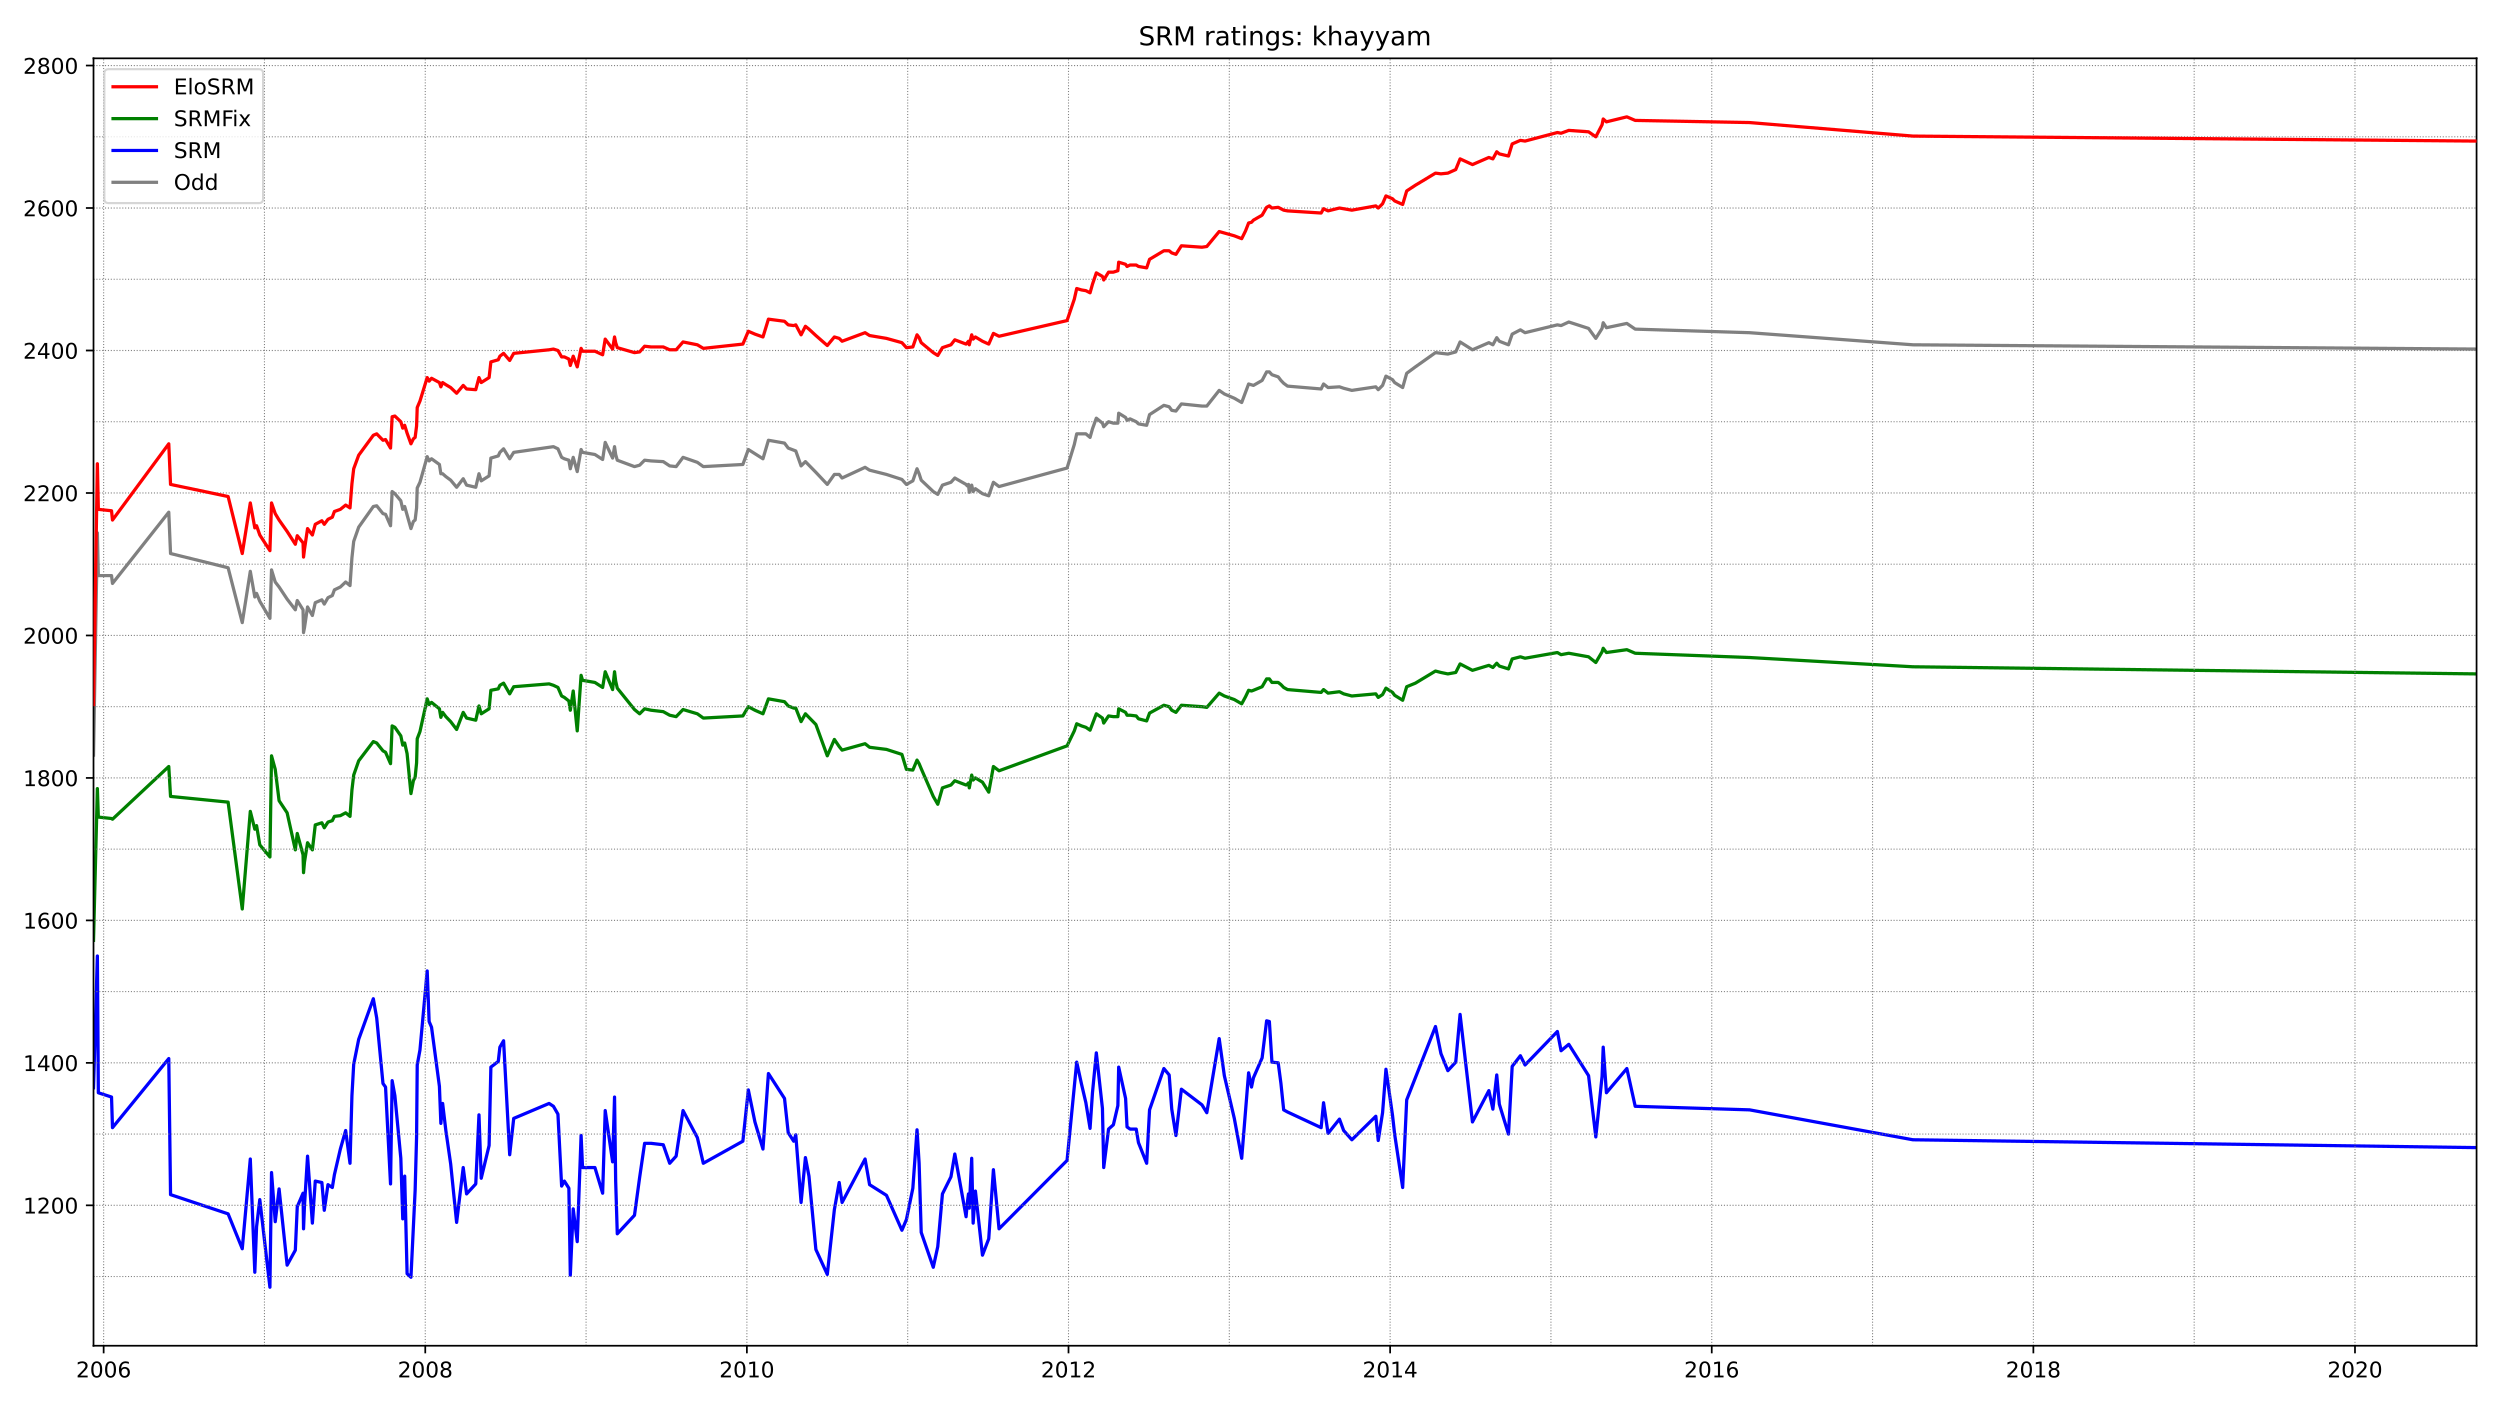 <?xml version="1.0" encoding="utf-8" standalone="no"?>
<!DOCTYPE svg PUBLIC "-//W3C//DTD SVG 1.1//EN"
  "http://www.w3.org/Graphics/SVG/1.1/DTD/svg11.dtd">
<!-- Created with matplotlib (https://matplotlib.org/) -->
<svg height="648pt" version="1.1" viewBox="0 0 1152 648" width="1152pt" xmlns="http://www.w3.org/2000/svg" xmlns:xlink="http://www.w3.org/1999/xlink">
 <defs>
  <style type="text/css">*{stroke-linecap:butt;stroke-linejoin:round;}</style>
 </defs>
 <g id="figure_1">
  <g id="patch_1">
   <path d="M 0 648 
L 1152 648 
L 1152 0 
L 0 0 
z
" style="fill:#ffffff;"/>
  </g>
  <g id="axes_1">
   <g id="patch_2">
    <path d="M 43.09 620.12 
L 1141.2 620.12 
L 1141.2 26.88 
L 43.09 26.88 
z
" style="fill:#ffffff;"/>
   </g>
   <g id="line2d_1">
    <path clip-path="url(#p5d65522164)" d="M 43.09 347.954 
L 44.868 245.541 
L 45.313 265.236 
L 51.389 265.236 
L 51.834 268.847 
L 77.769 236.022 
L 78.585 255.061 
L 105.113 261.626 
L 111.634 286.901 
L 115.339 263.267 
L 117.414 275.084 
L 118.229 273.442 
L 119.711 277.053 
L 124.379 284.931 
L 125.12 262.61 
L 126.825 268.19 
L 128.603 270.488 
L 132.308 276.068 
L 136.087 280.992 
L 136.977 276.725 
L 139.644 280.992 
L 139.867 291.496 
L 140.311 289.198 
L 141.719 279.679 
L 143.942 283.618 
L 145.276 277.71 
L 148.314 276.397 
L 149.426 278.366 
L 151.13 275.412 
L 153.131 274.427 
L 154.094 271.801 
L 156.836 270.488 
L 159.281 268.19 
L 161.282 269.832 
L 162.171 257.03 
L 162.986 249.48 
L 165.283 242.915 
L 172.027 233.396 
L 173.583 233.068 
L 176.473 236.679 
L 177.658 237.007 
L 179.955 242.259 
L 180.696 226.503 
L 181.956 227.488 
L 184.698 230.77 
L 185.587 234.709 
L 186.476 233.396 
L 189.366 243.572 
L 190.478 240.289 
L 191.293 239.633 
L 191.96 234.053 
L 192.256 224.862 
L 193.516 222.236 
L 196.851 210.419 
L 197.74 212.389 
L 198.851 211.404 
L 202.482 214.03 
L 203.149 218.297 
L 203.964 218.297 
L 205.446 219.61 
L 207.669 221.251 
L 210.411 224.534 
L 213.449 220.595 
L 215.005 223.549 
L 219.229 224.534 
L 220.711 218.297 
L 221.749 221.579 
L 225.38 219.282 
L 226.195 211.076 
L 229.603 210.091 
L 230.344 208.45 
L 232.049 206.808 
L 234.865 211.404 
L 236.717 208.45 
L 255.02 205.824 
L 257.095 206.808 
L 258.799 210.747 
L 260.059 211.404 
L 262.134 212.06 
L 262.801 215.999 
L 264.135 210.747 
L 265.987 217.312 
L 267.766 207.137 
L 268.433 208.45 
L 274.138 209.434 
L 277.695 211.732 
L 278.881 203.854 
L 282.29 211.076 
L 283.179 205.824 
L 283.698 209.434 
L 284.439 212.06 
L 292.367 215.015 
L 294.739 214.358 
L 297.036 212.06 
L 300 212.389 
L 305.632 212.717 
L 308.596 214.686 
L 311.56 215.015 
L 314.746 210.747 
L 321.341 213.045 
L 324.083 215.015 
L 342.312 214.03 
L 344.831 207.137 
L 351.575 211.404 
L 354.094 202.869 
L 361.504 204.182 
L 363.208 206.48 
L 366.691 207.793 
L 369.137 214.686 
L 371.137 212.717 
L 375.954 217.64 
L 381.215 223.221 
L 384.476 218.625 
L 386.699 218.625 
L 388.032 220.266 
L 398.629 215.343 
L 400.704 216.656 
L 408.484 218.625 
L 415.598 220.923 
L 417.673 223.221 
L 420.637 221.579 
L 422.564 215.999 
L 423.527 218.297 
L 424.49 221.251 
L 430.048 226.503 
L 432.123 227.816 
L 434.272 223.549 
L 438.199 222.236 
L 439.978 220.266 
L 445.165 223.221 
L 445.683 223.877 
L 446.276 223.221 
L 446.647 226.831 
L 447.758 223.549 
L 448.425 226.503 
L 449.463 225.19 
L 452.723 227.488 
L 455.613 228.473 
L 457.762 222.236 
L 460.355 224.205 
L 491.7 215.671 
L 495.035 204.839 
L 496.147 199.915 
L 500.37 199.915 
L 502.297 201.556 
L 503.408 197.617 
L 505.187 192.694 
L 508.003 194.991 
L 508.596 196.633 
L 510.819 194.335 
L 513.042 194.991 
L 515.116 194.991 
L 515.487 190.396 
L 518.673 192.366 
L 519.34 193.678 
L 520.748 193.022 
L 523.564 194.335 
L 524.601 195.32 
L 528.381 195.976 
L 529.714 191.053 
L 536.31 186.785 
L 538.755 187.442 
L 539.94 189.083 
L 541.867 189.411 
L 544.387 186.129 
L 553.872 187.114 
L 556.095 187.114 
L 561.8 179.892 
L 564.172 181.533 
L 568.766 183.503 
L 572.175 185.472 
L 575.361 176.938 
L 577.584 177.594 
L 581.586 175.297 
L 583.66 171.358 
L 584.92 171.358 
L 586.106 172.671 
L 588.996 173.655 
L 590.255 175.297 
L 591.515 176.61 
L 593.294 177.923 
L 608.781 179.236 
L 609.892 176.938 
L 611.967 178.579 
L 617.228 178.251 
L 619.155 178.907 
L 622.934 179.892 
L 633.975 178.251 
L 635.087 179.564 
L 637.088 177.594 
L 638.644 173.327 
L 641.682 174.968 
L 642.645 176.281 
L 646.35 178.579 
L 648.203 172.014 
L 652.204 169.06 
L 661.467 162.495 
L 667.173 163.152 
L 670.804 162.167 
L 672.804 157.571 
L 678.51 161.182 
L 686.069 157.9 
L 687.921 158.884 
L 689.7 155.602 
L 690.885 157.243 
L 695.109 158.884 
L 696.813 153.961 
L 700.593 151.991 
L 702.741 153.304 
L 717.636 149.693 
L 719.34 150.022 
L 722.897 148.38 
L 732.012 151.335 
L 735.346 155.93 
L 738.236 151.335 
L 738.755 148.709 
L 740.237 151.006 
L 749.648 149.037 
L 753.501 151.663 
L 806.187 153.304 
L 881.474 158.884 
L 1141.2 160.854 
L 1141.2 160.854 
" style="fill:none;stroke:#808080;stroke-linecap:square;stroke-width:1.5;"/>
   </g>
   <g id="line2d_2">
    <path clip-path="url(#p5d65522164)" d="M 43.09 501.246 
L 44.868 440.52 
L 45.313 503.543 
L 51.389 505.513 
L 51.834 519.627 
L 77.769 487.787 
L 78.585 550.482 
L 105.113 559.345 
L 111.634 575.429 
L 115.339 534.07 
L 117.414 586.261 
L 118.229 565.254 
L 119.711 552.78 
L 124.379 593.155 
L 125.12 540.307 
L 126.825 562.956 
L 128.603 547.857 
L 132.308 582.979 
L 136.087 576.086 
L 136.977 556.063 
L 139.644 549.826 
L 139.867 566.238 
L 140.311 555.406 
L 141.719 532.757 
L 143.942 563.612 
L 145.276 544.246 
L 148.314 544.902 
L 149.426 557.704 
L 151.13 545.887 
L 153.131 547.2 
L 154.094 541.292 
L 156.836 529.475 
L 159.281 520.94 
L 161.282 536.04 
L 162.171 504.856 
L 162.986 490.413 
L 165.283 478.925 
L 172.027 460.215 
L 173.583 469.077 
L 176.473 499.276 
L 177.658 500.917 
L 179.955 545.559 
L 180.696 497.963 
L 181.956 504.856 
L 184.698 533.742 
L 185.587 561.643 
L 186.476 541.948 
L 187.588 586.918 
L 189.366 588.559 
L 191.293 548.513 
L 191.96 523.895 
L 192.256 490.742 
L 193.516 483.848 
L 196.851 447.413 
L 197.74 470.719 
L 198.851 473.345 
L 202.482 500.589 
L 203.149 517.658 
L 203.964 508.467 
L 205.446 520.94 
L 207.669 536.368 
L 210.411 563.284 
L 213.449 538.009 
L 215.005 550.154 
L 219.229 545.559 
L 220.711 513.719 
L 221.749 542.933 
L 225.38 527.833 
L 226.195 491.726 
L 229.603 489.1 
L 230.344 482.535 
L 232.049 479.581 
L 234.865 532.101 
L 236.717 515.36 
L 253.02 508.467 
L 255.02 509.78 
L 257.095 513.391 
L 258.799 546.544 
L 260.059 544.246 
L 262.134 547.528 
L 262.801 587.574 
L 264.135 557.047 
L 265.987 572.147 
L 267.766 523.238 
L 268.433 538.009 
L 274.138 538.009 
L 277.695 549.826 
L 278.881 511.749 
L 282.29 535.383 
L 283.179 505.513 
L 283.698 544.246 
L 284.439 568.536 
L 292.367 560.002 
L 294.739 542.605 
L 297.036 526.849 
L 300 526.849 
L 305.632 527.505 
L 308.596 536.04 
L 311.56 532.757 
L 314.746 511.749 
L 321.341 524.223 
L 324.083 536.04 
L 342.312 525.864 
L 344.831 502.23 
L 347.869 517.001 
L 351.575 529.475 
L 354.094 494.681 
L 361.504 506.169 
L 363.208 521.925 
L 365.728 525.864 
L 366.691 522.91 
L 369.137 554.093 
L 371.137 533.414 
L 372.768 541.948 
L 375.954 575.757 
L 381.215 587.246 
L 384.476 557.376 
L 386.699 544.902 
L 388.032 554.093 
L 398.629 534.07 
L 400.704 545.887 
L 408.484 550.811 
L 415.598 566.895 
L 417.673 561.971 
L 420.637 547.528 
L 422.564 520.612 
L 423.527 536.04 
L 424.49 567.88 
L 430.048 583.964 
L 432.123 574.444 
L 434.272 550.154 
L 438.199 542.276 
L 439.978 531.772 
L 445.165 560.658 
L 445.683 554.75 
L 446.276 550.154 
L 446.647 556.719 
L 447.758 533.742 
L 448.425 563.612 
L 449.463 548.841 
L 452.723 578.383 
L 455.613 570.834 
L 457.762 538.994 
L 460.355 566.238 
L 491.7 534.727 
L 496.147 489.429 
L 498.37 499.604 
L 500.37 508.139 
L 502.297 519.956 
L 503.408 503.543 
L 505.187 485.161 
L 508.003 510.765 
L 508.596 538.009 
L 510.819 520.284 
L 513.042 518.314 
L 515.116 509.452 
L 515.487 491.726 
L 518.673 506.169 
L 519.34 519.299 
L 520.748 520.284 
L 523.564 520.284 
L 524.601 526.52 
L 528.381 536.04 
L 529.714 511.421 
L 536.31 492.383 
L 538.755 495.337 
L 539.94 511.093 
L 541.867 523.238 
L 544.387 501.902 
L 553.872 509.123 
L 556.095 512.734 
L 561.8 478.596 
L 564.172 495.665 
L 568.766 515.36 
L 572.175 533.742 
L 575.361 494.352 
L 576.695 500.917 
L 577.584 496.65 
L 581.586 487.459 
L 583.66 470.39 
L 584.92 470.719 
L 586.106 489.429 
L 588.996 489.757 
L 590.255 499.276 
L 591.515 511.421 
L 593.294 512.406 
L 608.781 519.627 
L 609.892 508.139 
L 611.967 522.253 
L 617.228 515.688 
L 619.155 520.94 
L 622.934 525.208 
L 633.975 514.375 
L 635.087 525.536 
L 637.088 512.734 
L 638.644 492.711 
L 641.682 514.047 
L 642.645 522.582 
L 646.35 547.2 
L 648.203 506.826 
L 661.467 473.016 
L 663.986 485.49 
L 667.173 493.368 
L 670.804 489.429 
L 672.804 467.436 
L 678.51 517.001 
L 686.069 502.558 
L 687.921 511.093 
L 689.7 495.337 
L 690.885 508.795 
L 695.109 522.582 
L 696.813 491.398 
L 700.593 486.474 
L 702.741 490.742 
L 717.636 475.314 
L 719.34 484.177 
L 722.897 481.222 
L 732.012 495.665 
L 735.346 523.895 
L 738.236 495.994 
L 738.755 482.535 
L 740.237 503.543 
L 749.648 492.383 
L 753.501 509.78 
L 806.187 511.421 
L 881.474 525.208 
L 1141.2 528.818 
L 1141.2 528.818 
" style="fill:none;stroke:#0000ff;stroke-linecap:square;stroke-width:1.5;"/>
   </g>
   <g id="matplotlib.axis_1">
    <g id="xtick_1">
     <g id="line2d_3">
      <defs>
       <path d="M 0 0 
L 0 3.5 
" id="m011e66dd27" style="stroke:#000000;stroke-width:0.8;"/>
      </defs>
      <g>
       <use style="stroke:#000000;stroke-width:0.8;" x="47.758" xlink:href="#m011e66dd27" y="620.12"/>
      </g>
     </g>
     <g id="text_1">
      <!-- 2006 -->
      <g transform="translate(35.033 634.718)scale(0.1 -0.1)">
       <defs>
        <path d="M 19.188 8.297 
L 53.609 8.297 
L 53.609 0 
L 7.328 0 
L 7.328 8.297 
Q 12.938 14.109 22.625 23.891 
Q 32.328 33.688 34.812 36.531 
Q 39.547 41.844 41.422 45.531 
Q 43.312 49.219 43.312 52.781 
Q 43.312 58.594 39.234 62.25 
Q 35.156 65.922 28.609 65.922 
Q 23.969 65.922 18.812 64.312 
Q 13.672 62.703 7.812 59.422 
L 7.812 69.391 
Q 13.766 71.781 18.938 73 
Q 24.125 74.219 28.422 74.219 
Q 39.75 74.219 46.484 68.547 
Q 53.219 62.891 53.219 53.422 
Q 53.219 48.922 51.531 44.891 
Q 49.859 40.875 45.406 35.406 
Q 44.188 33.984 37.641 27.219 
Q 31.109 20.453 19.188 8.297 
z
" id="DejaVuSans-50"/>
        <path d="M 31.781 66.406 
Q 24.172 66.406 20.328 58.906 
Q 16.5 51.422 16.5 36.375 
Q 16.5 21.391 20.328 13.891 
Q 24.172 6.391 31.781 6.391 
Q 39.453 6.391 43.281 13.891 
Q 47.125 21.391 47.125 36.375 
Q 47.125 51.422 43.281 58.906 
Q 39.453 66.406 31.781 66.406 
z
M 31.781 74.219 
Q 44.047 74.219 50.516 64.516 
Q 56.984 54.828 56.984 36.375 
Q 56.984 17.969 50.516 8.266 
Q 44.047 -1.422 31.781 -1.422 
Q 19.531 -1.422 13.062 8.266 
Q 6.594 17.969 6.594 36.375 
Q 6.594 54.828 13.062 64.516 
Q 19.531 74.219 31.781 74.219 
z
" id="DejaVuSans-48"/>
        <path d="M 33.016 40.375 
Q 26.375 40.375 22.484 35.828 
Q 18.609 31.297 18.609 23.391 
Q 18.609 15.531 22.484 10.953 
Q 26.375 6.391 33.016 6.391 
Q 39.656 6.391 43.531 10.953 
Q 47.406 15.531 47.406 23.391 
Q 47.406 31.297 43.531 35.828 
Q 39.656 40.375 33.016 40.375 
z
M 52.594 71.297 
L 52.594 62.312 
Q 48.875 64.062 45.094 64.984 
Q 41.312 65.922 37.594 65.922 
Q 27.828 65.922 22.672 59.328 
Q 17.531 52.734 16.797 39.406 
Q 19.672 43.656 24.016 45.922 
Q 28.375 48.188 33.594 48.188 
Q 44.578 48.188 50.953 41.516 
Q 57.328 34.859 57.328 23.391 
Q 57.328 12.156 50.688 5.359 
Q 44.047 -1.422 33.016 -1.422 
Q 20.359 -1.422 13.672 8.266 
Q 6.984 17.969 6.984 36.375 
Q 6.984 53.656 15.188 63.938 
Q 23.391 74.219 37.203 74.219 
Q 40.922 74.219 44.703 73.484 
Q 48.484 72.75 52.594 71.297 
z
" id="DejaVuSans-54"/>
       </defs>
       <use xlink:href="#DejaVuSans-50"/>
       <use x="63.623" xlink:href="#DejaVuSans-48"/>
       <use x="127.246" xlink:href="#DejaVuSans-48"/>
       <use x="190.869" xlink:href="#DejaVuSans-54"/>
      </g>
     </g>
    </g>
    <g id="xtick_2">
     <g id="line2d_4">
      <g>
       <use style="stroke:#000000;stroke-width:0.8;" x="195.961" xlink:href="#m011e66dd27" y="620.12"/>
      </g>
     </g>
     <g id="text_2">
      <!-- 2008 -->
      <g transform="translate(183.236 634.718)scale(0.1 -0.1)">
       <defs>
        <path d="M 31.781 34.625 
Q 24.75 34.625 20.719 30.859 
Q 16.703 27.094 16.703 20.516 
Q 16.703 13.922 20.719 10.156 
Q 24.75 6.391 31.781 6.391 
Q 38.812 6.391 42.859 10.172 
Q 46.922 13.969 46.922 20.516 
Q 46.922 27.094 42.891 30.859 
Q 38.875 34.625 31.781 34.625 
z
M 21.922 38.812 
Q 15.578 40.375 12.031 44.719 
Q 8.5 49.078 8.5 55.328 
Q 8.5 64.062 14.719 69.141 
Q 20.953 74.219 31.781 74.219 
Q 42.672 74.219 48.875 69.141 
Q 55.078 64.062 55.078 55.328 
Q 55.078 49.078 51.531 44.719 
Q 48 40.375 41.703 38.812 
Q 48.828 37.156 52.797 32.312 
Q 56.781 27.484 56.781 20.516 
Q 56.781 9.906 50.312 4.234 
Q 43.844 -1.422 31.781 -1.422 
Q 19.734 -1.422 13.25 4.234 
Q 6.781 9.906 6.781 20.516 
Q 6.781 27.484 10.781 32.312 
Q 14.797 37.156 21.922 38.812 
z
M 18.312 54.391 
Q 18.312 48.734 21.844 45.562 
Q 25.391 42.391 31.781 42.391 
Q 38.141 42.391 41.719 45.562 
Q 45.312 48.734 45.312 54.391 
Q 45.312 60.062 41.719 63.234 
Q 38.141 66.406 31.781 66.406 
Q 25.391 66.406 21.844 63.234 
Q 18.312 60.062 18.312 54.391 
z
" id="DejaVuSans-56"/>
       </defs>
       <use xlink:href="#DejaVuSans-50"/>
       <use x="63.623" xlink:href="#DejaVuSans-48"/>
       <use x="127.246" xlink:href="#DejaVuSans-48"/>
       <use x="190.869" xlink:href="#DejaVuSans-56"/>
      </g>
     </g>
    </g>
    <g id="xtick_3">
     <g id="line2d_5">
      <g>
       <use style="stroke:#000000;stroke-width:0.8;" x="344.164" xlink:href="#m011e66dd27" y="620.12"/>
      </g>
     </g>
     <g id="text_3">
      <!-- 2010 -->
      <g transform="translate(331.439 634.718)scale(0.1 -0.1)">
       <defs>
        <path d="M 12.406 8.297 
L 28.516 8.297 
L 28.516 63.922 
L 10.984 60.406 
L 10.984 69.391 
L 28.422 72.906 
L 38.281 72.906 
L 38.281 8.297 
L 54.391 8.297 
L 54.391 0 
L 12.406 0 
z
" id="DejaVuSans-49"/>
       </defs>
       <use xlink:href="#DejaVuSans-50"/>
       <use x="63.623" xlink:href="#DejaVuSans-48"/>
       <use x="127.246" xlink:href="#DejaVuSans-49"/>
       <use x="190.869" xlink:href="#DejaVuSans-48"/>
      </g>
     </g>
    </g>
    <g id="xtick_4">
     <g id="line2d_6">
      <g>
       <use style="stroke:#000000;stroke-width:0.8;" x="492.367" xlink:href="#m011e66dd27" y="620.12"/>
      </g>
     </g>
     <g id="text_4">
      <!-- 2012 -->
      <g transform="translate(479.642 634.718)scale(0.1 -0.1)">
       <use xlink:href="#DejaVuSans-50"/>
       <use x="63.623" xlink:href="#DejaVuSans-48"/>
       <use x="127.246" xlink:href="#DejaVuSans-49"/>
       <use x="190.869" xlink:href="#DejaVuSans-50"/>
      </g>
     </g>
    </g>
    <g id="xtick_5">
     <g id="line2d_7">
      <g>
       <use style="stroke:#000000;stroke-width:0.8;" x="640.57" xlink:href="#m011e66dd27" y="620.12"/>
      </g>
     </g>
     <g id="text_5">
      <!-- 2014 -->
      <g transform="translate(627.845 634.718)scale(0.1 -0.1)">
       <defs>
        <path d="M 37.797 64.312 
L 12.891 25.391 
L 37.797 25.391 
z
M 35.203 72.906 
L 47.609 72.906 
L 47.609 25.391 
L 58.016 25.391 
L 58.016 17.188 
L 47.609 17.188 
L 47.609 0 
L 37.797 0 
L 37.797 17.188 
L 4.891 17.188 
L 4.891 26.703 
z
" id="DejaVuSans-52"/>
       </defs>
       <use xlink:href="#DejaVuSans-50"/>
       <use x="63.623" xlink:href="#DejaVuSans-48"/>
       <use x="127.246" xlink:href="#DejaVuSans-49"/>
       <use x="190.869" xlink:href="#DejaVuSans-52"/>
      </g>
     </g>
    </g>
    <g id="xtick_6">
     <g id="line2d_8">
      <g>
       <use style="stroke:#000000;stroke-width:0.8;" x="788.773" xlink:href="#m011e66dd27" y="620.12"/>
      </g>
     </g>
     <g id="text_6">
      <!-- 2016 -->
      <g transform="translate(776.048 634.718)scale(0.1 -0.1)">
       <use xlink:href="#DejaVuSans-50"/>
       <use x="63.623" xlink:href="#DejaVuSans-48"/>
       <use x="127.246" xlink:href="#DejaVuSans-49"/>
       <use x="190.869" xlink:href="#DejaVuSans-54"/>
      </g>
     </g>
    </g>
    <g id="xtick_7">
     <g id="line2d_9">
      <g>
       <use style="stroke:#000000;stroke-width:0.8;" x="936.976" xlink:href="#m011e66dd27" y="620.12"/>
      </g>
     </g>
     <g id="text_7">
      <!-- 2018 -->
      <g transform="translate(924.251 634.718)scale(0.1 -0.1)">
       <use xlink:href="#DejaVuSans-50"/>
       <use x="63.623" xlink:href="#DejaVuSans-48"/>
       <use x="127.246" xlink:href="#DejaVuSans-49"/>
       <use x="190.869" xlink:href="#DejaVuSans-56"/>
      </g>
     </g>
    </g>
    <g id="xtick_8">
     <g id="line2d_10">
      <g>
       <use style="stroke:#000000;stroke-width:0.8;" x="1085.179" xlink:href="#m011e66dd27" y="620.12"/>
      </g>
     </g>
     <g id="text_8">
      <!-- 2020 -->
      <g transform="translate(1072.454 634.718)scale(0.1 -0.1)">
       <use xlink:href="#DejaVuSans-50"/>
       <use x="63.623" xlink:href="#DejaVuSans-48"/>
       <use x="127.246" xlink:href="#DejaVuSans-50"/>
       <use x="190.869" xlink:href="#DejaVuSans-48"/>
      </g>
     </g>
    </g>
   </g>
   <g id="matplotlib.axis_2">
    <g id="ytick_1">
     <g id="line2d_11">
      <defs>
       <path d="M 0 0 
L -3.5 0 
" id="m0b460f7447" style="stroke:#000000;stroke-width:0.8;"/>
      </defs>
      <g>
       <use style="stroke:#000000;stroke-width:0.8;" x="43.09" xlink:href="#m0b460f7447" y="555.406"/>
      </g>
     </g>
     <g id="text_9">
      <!-- 1200 -->
      <g transform="translate(10.64 559.205)scale(0.1 -0.1)">
       <use xlink:href="#DejaVuSans-49"/>
       <use x="63.623" xlink:href="#DejaVuSans-50"/>
       <use x="127.246" xlink:href="#DejaVuSans-48"/>
       <use x="190.869" xlink:href="#DejaVuSans-48"/>
      </g>
     </g>
    </g>
    <g id="ytick_2">
     <g id="line2d_12">
      <g>
       <use style="stroke:#000000;stroke-width:0.8;" x="43.09" xlink:href="#m0b460f7447" y="489.757"/>
      </g>
     </g>
     <g id="text_10">
      <!-- 1400 -->
      <g transform="translate(10.64 493.556)scale(0.1 -0.1)">
       <use xlink:href="#DejaVuSans-49"/>
       <use x="63.623" xlink:href="#DejaVuSans-52"/>
       <use x="127.246" xlink:href="#DejaVuSans-48"/>
       <use x="190.869" xlink:href="#DejaVuSans-48"/>
      </g>
     </g>
    </g>
    <g id="ytick_3">
     <g id="line2d_13">
      <g>
       <use style="stroke:#000000;stroke-width:0.8;" x="43.09" xlink:href="#m0b460f7447" y="424.108"/>
      </g>
     </g>
     <g id="text_11">
      <!-- 1600 -->
      <g transform="translate(10.64 427.907)scale(0.1 -0.1)">
       <use xlink:href="#DejaVuSans-49"/>
       <use x="63.623" xlink:href="#DejaVuSans-54"/>
       <use x="127.246" xlink:href="#DejaVuSans-48"/>
       <use x="190.869" xlink:href="#DejaVuSans-48"/>
      </g>
     </g>
    </g>
    <g id="ytick_4">
     <g id="line2d_14">
      <g>
       <use style="stroke:#000000;stroke-width:0.8;" x="43.09" xlink:href="#m0b460f7447" y="358.458"/>
      </g>
     </g>
     <g id="text_12">
      <!-- 1800 -->
      <g transform="translate(10.64 362.257)scale(0.1 -0.1)">
       <use xlink:href="#DejaVuSans-49"/>
       <use x="63.623" xlink:href="#DejaVuSans-56"/>
       <use x="127.246" xlink:href="#DejaVuSans-48"/>
       <use x="190.869" xlink:href="#DejaVuSans-48"/>
      </g>
     </g>
    </g>
    <g id="ytick_5">
     <g id="line2d_15">
      <g>
       <use style="stroke:#000000;stroke-width:0.8;" x="43.09" xlink:href="#m0b460f7447" y="292.809"/>
      </g>
     </g>
     <g id="text_13">
      <!-- 2000 -->
      <g transform="translate(10.64 296.608)scale(0.1 -0.1)">
       <use xlink:href="#DejaVuSans-50"/>
       <use x="63.623" xlink:href="#DejaVuSans-48"/>
       <use x="127.246" xlink:href="#DejaVuSans-48"/>
       <use x="190.869" xlink:href="#DejaVuSans-48"/>
      </g>
     </g>
    </g>
    <g id="ytick_6">
     <g id="line2d_16">
      <g>
       <use style="stroke:#000000;stroke-width:0.8;" x="43.09" xlink:href="#m0b460f7447" y="227.16"/>
      </g>
     </g>
     <g id="text_14">
      <!-- 2200 -->
      <g transform="translate(10.64 230.959)scale(0.1 -0.1)">
       <use xlink:href="#DejaVuSans-50"/>
       <use x="63.623" xlink:href="#DejaVuSans-50"/>
       <use x="127.246" xlink:href="#DejaVuSans-48"/>
       <use x="190.869" xlink:href="#DejaVuSans-48"/>
      </g>
     </g>
    </g>
    <g id="ytick_7">
     <g id="line2d_17">
      <g>
       <use style="stroke:#000000;stroke-width:0.8;" x="43.09" xlink:href="#m0b460f7447" y="161.51"/>
      </g>
     </g>
     <g id="text_15">
      <!-- 2400 -->
      <g transform="translate(10.64 165.31)scale(0.1 -0.1)">
       <use xlink:href="#DejaVuSans-50"/>
       <use x="63.623" xlink:href="#DejaVuSans-52"/>
       <use x="127.246" xlink:href="#DejaVuSans-48"/>
       <use x="190.869" xlink:href="#DejaVuSans-48"/>
      </g>
     </g>
    </g>
    <g id="ytick_8">
     <g id="line2d_18">
      <g>
       <use style="stroke:#000000;stroke-width:0.8;" x="43.09" xlink:href="#m0b460f7447" y="95.861"/>
      </g>
     </g>
     <g id="text_16">
      <!-- 2600 -->
      <g transform="translate(10.64 99.66)scale(0.1 -0.1)">
       <use xlink:href="#DejaVuSans-50"/>
       <use x="63.623" xlink:href="#DejaVuSans-54"/>
       <use x="127.246" xlink:href="#DejaVuSans-48"/>
       <use x="190.869" xlink:href="#DejaVuSans-48"/>
      </g>
     </g>
    </g>
    <g id="ytick_9">
     <g id="line2d_19">
      <g>
       <use style="stroke:#000000;stroke-width:0.8;" x="43.09" xlink:href="#m0b460f7447" y="30.212"/>
      </g>
     </g>
     <g id="text_17">
      <!-- 2800 -->
      <g transform="translate(10.64 34.011)scale(0.1 -0.1)">
       <use xlink:href="#DejaVuSans-50"/>
       <use x="63.623" xlink:href="#DejaVuSans-56"/>
       <use x="127.246" xlink:href="#DejaVuSans-48"/>
       <use x="190.869" xlink:href="#DejaVuSans-48"/>
      </g>
     </g>
    </g>
   </g>
   <g id="line2d_20">
    <path clip-path="url(#p5d65522164)" d="M 43.09 433.298 
L 44.868 363.382 
L 45.313 376.512 
L 51.389 377.168 
L 51.834 377.497 
L 77.769 353.206 
L 78.585 366.993 
L 105.113 369.619 
L 111.634 418.856 
L 115.339 373.886 
L 117.414 382.092 
L 118.229 380.451 
L 119.711 389.313 
L 124.379 394.894 
L 125.12 348.283 
L 126.825 354.519 
L 128.603 368.962 
L 132.308 374.542 
L 136.087 391.611 
L 136.977 384.061 
L 139.644 393.909 
L 139.867 402.115 
L 140.311 397.191 
L 141.719 388.329 
L 143.942 391.611 
L 145.276 380.123 
L 148.314 379.138 
L 149.426 381.436 
L 151.13 378.81 
L 153.131 378.153 
L 154.094 376.184 
L 156.836 375.855 
L 159.281 374.542 
L 161.282 376.184 
L 162.171 364.038 
L 162.986 357.145 
L 165.283 350.58 
L 172.027 341.718 
L 173.583 342.374 
L 176.473 345.985 
L 177.658 346.641 
L 179.955 351.893 
L 180.696 334.496 
L 181.956 335.153 
L 184.698 339.092 
L 185.587 343.359 
L 186.476 342.374 
L 187.588 347.298 
L 189.366 365.68 
L 190.478 359.771 
L 191.293 358.13 
L 191.96 351.565 
L 192.256 340.405 
L 193.516 337.122 
L 196.851 322.023 
L 197.74 324.649 
L 198.851 323.664 
L 202.482 326.618 
L 203.149 330.557 
L 203.964 328.26 
L 205.446 330.229 
L 207.669 332.527 
L 210.411 336.137 
L 213.449 328.26 
L 215.005 330.886 
L 219.229 331.87 
L 220.711 325.305 
L 221.749 328.916 
L 225.38 326.618 
L 226.195 318.084 
L 229.603 317.427 
L 230.344 315.786 
L 232.049 314.801 
L 234.865 319.725 
L 236.717 316.443 
L 253.02 315.13 
L 255.02 315.786 
L 257.095 316.771 
L 258.799 320.71 
L 260.059 321.366 
L 262.134 323.008 
L 262.801 327.275 
L 264.135 318.412 
L 265.987 336.794 
L 267.766 311.191 
L 268.433 313.488 
L 274.138 314.473 
L 277.695 316.771 
L 278.881 309.55 
L 282.29 317.756 
L 283.179 309.55 
L 283.698 313.817 
L 284.439 317.099 
L 292.367 326.947 
L 294.739 328.916 
L 297.036 326.618 
L 300 327.275 
L 305.632 327.931 
L 308.596 329.573 
L 311.56 330.229 
L 314.746 326.947 
L 321.341 328.916 
L 324.083 330.886 
L 342.312 329.901 
L 344.831 325.634 
L 347.869 327.275 
L 351.575 328.916 
L 354.094 322.023 
L 361.504 323.336 
L 363.208 325.305 
L 365.728 326.29 
L 366.691 326.29 
L 369.137 332.527 
L 371.137 328.916 
L 375.954 333.84 
L 381.215 348.283 
L 384.476 340.733 
L 386.699 344.015 
L 388.032 345.657 
L 398.629 342.702 
L 400.704 344.344 
L 408.484 345.328 
L 415.598 347.626 
L 417.673 354.519 
L 420.637 354.848 
L 422.564 350.252 
L 423.527 351.893 
L 424.49 354.191 
L 430.048 366.993 
L 432.123 370.603 
L 434.272 363.054 
L 438.199 361.741 
L 439.978 359.771 
L 445.165 361.741 
L 445.683 361.412 
L 446.276 360.756 
L 446.647 363.054 
L 447.758 357.145 
L 448.425 359.443 
L 449.463 358.458 
L 452.723 360.428 
L 455.613 365.023 
L 457.762 353.206 
L 460.355 355.176 
L 491.7 343.687 
L 495.035 336.794 
L 496.147 333.512 
L 498.37 334.496 
L 500.37 335.153 
L 502.297 336.466 
L 505.187 328.916 
L 508.003 330.886 
L 508.596 333.183 
L 510.819 329.901 
L 513.042 330.229 
L 515.116 330.229 
L 515.487 326.618 
L 518.673 328.26 
L 519.34 329.573 
L 520.748 329.573 
L 523.564 329.901 
L 524.601 331.214 
L 528.381 332.199 
L 529.714 328.588 
L 536.31 324.977 
L 538.755 325.634 
L 539.94 327.275 
L 541.867 328.26 
L 544.387 324.977 
L 553.872 325.634 
L 556.095 325.962 
L 561.8 319.397 
L 564.172 320.71 
L 568.766 322.351 
L 572.175 324.321 
L 573.953 321.038 
L 575.361 318.084 
L 576.695 318.412 
L 577.584 318.084 
L 581.586 316.443 
L 583.66 312.832 
L 584.92 312.832 
L 586.106 314.473 
L 588.996 314.473 
L 590.255 315.458 
L 591.515 316.771 
L 593.294 317.756 
L 608.781 319.069 
L 609.892 317.756 
L 611.967 319.397 
L 617.228 318.74 
L 619.155 319.725 
L 622.934 320.71 
L 633.975 319.725 
L 635.087 321.366 
L 637.088 320.053 
L 638.644 317.099 
L 641.682 319.069 
L 642.645 320.382 
L 646.35 322.679 
L 648.203 316.443 
L 652.204 314.801 
L 661.467 309.221 
L 663.986 309.878 
L 667.173 310.534 
L 670.804 309.878 
L 672.804 305.939 
L 678.51 308.893 
L 686.069 306.595 
L 687.921 307.58 
L 689.7 305.611 
L 690.885 306.924 
L 695.109 308.237 
L 696.813 303.641 
L 700.593 302.656 
L 702.741 303.313 
L 717.636 300.687 
L 719.34 301.672 
L 722.897 301.015 
L 732.012 302.656 
L 735.346 305.282 
L 738.236 300.359 
L 738.755 298.717 
L 740.237 300.687 
L 749.648 299.374 
L 753.501 301.015 
L 806.187 302.985 
L 881.474 307.252 
L 1141.2 310.534 
L 1141.2 310.534 
" style="fill:none;stroke:#008000;stroke-linecap:square;stroke-width:1.5;"/>
   </g>
   <g id="line2d_21">
    <path clip-path="url(#p5d65522164)" d="M 43.09 588.231 
L 1141.2 588.231 
" style="fill:none;stroke:#808080;stroke-dasharray:0.5,0.825;stroke-dashoffset:0;stroke-width:0.5;"/>
   </g>
   <g id="line2d_22">
    <path clip-path="url(#p5d65522164)" d="M 43.09 555.406 
L 1141.2 555.406 
" style="fill:none;stroke:#808080;stroke-dasharray:0.5,0.825;stroke-dashoffset:0;stroke-width:0.5;"/>
   </g>
   <g id="line2d_23">
    <path clip-path="url(#p5d65522164)" d="M 43.09 522.582 
L 1141.2 522.582 
" style="fill:none;stroke:#808080;stroke-dasharray:0.5,0.825;stroke-dashoffset:0;stroke-width:0.5;"/>
   </g>
   <g id="line2d_24">
    <path clip-path="url(#p5d65522164)" d="M 43.09 489.757 
L 1141.2 489.757 
" style="fill:none;stroke:#808080;stroke-dasharray:0.5,0.825;stroke-dashoffset:0;stroke-width:0.5;"/>
   </g>
   <g id="line2d_25">
    <path clip-path="url(#p5d65522164)" d="M 43.09 456.932 
L 1141.2 456.932 
" style="fill:none;stroke:#808080;stroke-dasharray:0.5,0.825;stroke-dashoffset:0;stroke-width:0.5;"/>
   </g>
   <g id="line2d_26">
    <path clip-path="url(#p5d65522164)" d="M 43.09 424.108 
L 1141.2 424.108 
" style="fill:none;stroke:#808080;stroke-dasharray:0.5,0.825;stroke-dashoffset:0;stroke-width:0.5;"/>
   </g>
   <g id="line2d_27">
    <path clip-path="url(#p5d65522164)" d="M 43.09 391.283 
L 1141.2 391.283 
" style="fill:none;stroke:#808080;stroke-dasharray:0.5,0.825;stroke-dashoffset:0;stroke-width:0.5;"/>
   </g>
   <g id="line2d_28">
    <path clip-path="url(#p5d65522164)" d="M 43.09 358.458 
L 1141.2 358.458 
" style="fill:none;stroke:#808080;stroke-dasharray:0.5,0.825;stroke-dashoffset:0;stroke-width:0.5;"/>
   </g>
   <g id="line2d_29">
    <path clip-path="url(#p5d65522164)" d="M 43.09 325.634 
L 1141.2 325.634 
" style="fill:none;stroke:#808080;stroke-dasharray:0.5,0.825;stroke-dashoffset:0;stroke-width:0.5;"/>
   </g>
   <g id="line2d_30">
    <path clip-path="url(#p5d65522164)" d="M 43.09 292.809 
L 1141.2 292.809 
" style="fill:none;stroke:#808080;stroke-dasharray:0.5,0.825;stroke-dashoffset:0;stroke-width:0.5;"/>
   </g>
   <g id="line2d_31">
    <path clip-path="url(#p5d65522164)" d="M 43.09 259.984 
L 1141.2 259.984 
" style="fill:none;stroke:#808080;stroke-dasharray:0.5,0.825;stroke-dashoffset:0;stroke-width:0.5;"/>
   </g>
   <g id="line2d_32">
    <path clip-path="url(#p5d65522164)" d="M 43.09 227.16 
L 1141.2 227.16 
" style="fill:none;stroke:#808080;stroke-dasharray:0.5,0.825;stroke-dashoffset:0;stroke-width:0.5;"/>
   </g>
   <g id="line2d_33">
    <path clip-path="url(#p5d65522164)" d="M 43.09 194.335 
L 1141.2 194.335 
" style="fill:none;stroke:#808080;stroke-dasharray:0.5,0.825;stroke-dashoffset:0;stroke-width:0.5;"/>
   </g>
   <g id="line2d_34">
    <path clip-path="url(#p5d65522164)" d="M 43.09 161.51 
L 1141.2 161.51 
" style="fill:none;stroke:#808080;stroke-dasharray:0.5,0.825;stroke-dashoffset:0;stroke-width:0.5;"/>
   </g>
   <g id="line2d_35">
    <path clip-path="url(#p5d65522164)" d="M 43.09 128.686 
L 1141.2 128.686 
" style="fill:none;stroke:#808080;stroke-dasharray:0.5,0.825;stroke-dashoffset:0;stroke-width:0.5;"/>
   </g>
   <g id="line2d_36">
    <path clip-path="url(#p5d65522164)" d="M 43.09 95.861 
L 1141.2 95.861 
" style="fill:none;stroke:#808080;stroke-dasharray:0.5,0.825;stroke-dashoffset:0;stroke-width:0.5;"/>
   </g>
   <g id="line2d_37">
    <path clip-path="url(#p5d65522164)" d="M 43.09 63.036 
L 1141.2 63.036 
" style="fill:none;stroke:#808080;stroke-dasharray:0.5,0.825;stroke-dashoffset:0;stroke-width:0.5;"/>
   </g>
   <g id="line2d_38">
    <path clip-path="url(#p5d65522164)" d="M 43.09 30.212 
L 1141.2 30.212 
" style="fill:none;stroke:#808080;stroke-dasharray:0.5,0.825;stroke-dashoffset:0;stroke-width:0.5;"/>
   </g>
   <g id="line2d_39">
    <path clip-path="url(#p5d65522164)" d="M 47.758 620.12 
L 47.758 26.88 
" style="fill:none;stroke:#808080;stroke-dasharray:0.5,0.825;stroke-dashoffset:0;stroke-width:0.5;"/>
   </g>
   <g id="line2d_40">
    <path clip-path="url(#p5d65522164)" d="M 121.86 620.12 
L 121.86 26.88 
" style="fill:none;stroke:#808080;stroke-dasharray:0.5,0.825;stroke-dashoffset:0;stroke-width:0.5;"/>
   </g>
   <g id="line2d_41">
    <path clip-path="url(#p5d65522164)" d="M 195.961 620.12 
L 195.961 26.88 
" style="fill:none;stroke:#808080;stroke-dasharray:0.5,0.825;stroke-dashoffset:0;stroke-width:0.5;"/>
   </g>
   <g id="line2d_42">
    <path clip-path="url(#p5d65522164)" d="M 270.063 620.12 
L 270.063 26.88 
" style="fill:none;stroke:#808080;stroke-dasharray:0.5,0.825;stroke-dashoffset:0;stroke-width:0.5;"/>
   </g>
   <g id="line2d_43">
    <path clip-path="url(#p5d65522164)" d="M 344.164 620.12 
L 344.164 26.88 
" style="fill:none;stroke:#808080;stroke-dasharray:0.5,0.825;stroke-dashoffset:0;stroke-width:0.5;"/>
   </g>
   <g id="line2d_44">
    <path clip-path="url(#p5d65522164)" d="M 418.266 620.12 
L 418.266 26.88 
" style="fill:none;stroke:#808080;stroke-dasharray:0.5,0.825;stroke-dashoffset:0;stroke-width:0.5;"/>
   </g>
   <g id="line2d_45">
    <path clip-path="url(#p5d65522164)" d="M 492.367 620.12 
L 492.367 26.88 
" style="fill:none;stroke:#808080;stroke-dasharray:0.5,0.825;stroke-dashoffset:0;stroke-width:0.5;"/>
   </g>
   <g id="line2d_46">
    <path clip-path="url(#p5d65522164)" d="M 566.469 620.12 
L 566.469 26.88 
" style="fill:none;stroke:#808080;stroke-dasharray:0.5,0.825;stroke-dashoffset:0;stroke-width:0.5;"/>
   </g>
   <g id="line2d_47">
    <path clip-path="url(#p5d65522164)" d="M 640.57 620.12 
L 640.57 26.88 
" style="fill:none;stroke:#808080;stroke-dasharray:0.5,0.825;stroke-dashoffset:0;stroke-width:0.5;"/>
   </g>
   <g id="line2d_48">
    <path clip-path="url(#p5d65522164)" d="M 714.672 620.12 
L 714.672 26.88 
" style="fill:none;stroke:#808080;stroke-dasharray:0.5,0.825;stroke-dashoffset:0;stroke-width:0.5;"/>
   </g>
   <g id="line2d_49">
    <path clip-path="url(#p5d65522164)" d="M 788.773 620.12 
L 788.773 26.88 
" style="fill:none;stroke:#808080;stroke-dasharray:0.5,0.825;stroke-dashoffset:0;stroke-width:0.5;"/>
   </g>
   <g id="line2d_50">
    <path clip-path="url(#p5d65522164)" d="M 862.875 620.12 
L 862.875 26.88 
" style="fill:none;stroke:#808080;stroke-dasharray:0.5,0.825;stroke-dashoffset:0;stroke-width:0.5;"/>
   </g>
   <g id="line2d_51">
    <path clip-path="url(#p5d65522164)" d="M 936.976 620.12 
L 936.976 26.88 
" style="fill:none;stroke:#808080;stroke-dasharray:0.5,0.825;stroke-dashoffset:0;stroke-width:0.5;"/>
   </g>
   <g id="line2d_52">
    <path clip-path="url(#p5d65522164)" d="M 1011.078 620.12 
L 1011.078 26.88 
" style="fill:none;stroke:#808080;stroke-dasharray:0.5,0.825;stroke-dashoffset:0;stroke-width:0.5;"/>
   </g>
   <g id="line2d_53">
    <path clip-path="url(#p5d65522164)" d="M 1085.179 620.12 
L 1085.179 26.88 
" style="fill:none;stroke:#808080;stroke-dasharray:0.5,0.825;stroke-dashoffset:0;stroke-width:0.5;"/>
   </g>
   <g id="patch_3">
    <path d="M 43.09 620.12 
L 43.09 26.88 
" style="fill:none;stroke:#000000;stroke-linecap:square;stroke-linejoin:miter;stroke-width:0.8;"/>
   </g>
   <g id="patch_4">
    <path d="M 1141.2 620.12 
L 1141.2 26.88 
" style="fill:none;stroke:#000000;stroke-linecap:square;stroke-linejoin:miter;stroke-width:0.8;"/>
   </g>
   <g id="patch_5">
    <path d="M 43.09 620.12 
L 1141.2 620.12 
" style="fill:none;stroke:#000000;stroke-linecap:square;stroke-linejoin:miter;stroke-width:0.8;"/>
   </g>
   <g id="patch_6">
    <path d="M 43.09 26.88 
L 1141.2 26.88 
" style="fill:none;stroke:#000000;stroke-linecap:square;stroke-linejoin:miter;stroke-width:0.8;"/>
   </g>
   <g id="line2d_54">
    <path clip-path="url(#p5d65522164)" d="M 43.09 324.649 
L 44.868 213.702 
L 45.313 234.709 
L 51.389 235.366 
L 51.834 239.633 
L 77.769 204.511 
L 78.585 223.221 
L 105.113 228.801 
L 111.634 255.061 
L 115.339 231.755 
L 117.414 243.244 
L 118.229 242.259 
L 119.711 246.526 
L 124.379 253.748 
L 125.12 231.755 
L 126.825 236.679 
L 128.603 239.633 
L 132.308 244.885 
L 136.087 250.793 
L 136.977 246.854 
L 139.644 250.137 
L 139.867 256.702 
L 140.311 253.091 
L 141.719 243.572 
L 143.942 246.526 
L 145.276 241.602 
L 148.314 239.961 
L 149.426 241.602 
L 151.13 239.305 
L 153.131 238.32 
L 154.094 235.694 
L 156.836 234.709 
L 159.281 232.74 
L 161.282 234.053 
L 162.171 222.892 
L 162.986 215.999 
L 165.283 209.763 
L 172.027 200.572 
L 173.583 199.915 
L 176.473 202.869 
L 177.658 202.541 
L 179.955 206.48 
L 180.696 192.037 
L 181.956 191.709 
L 184.698 194.335 
L 185.587 197.289 
L 186.476 195.976 
L 187.588 199.587 
L 189.366 204.511 
L 190.478 202.213 
L 191.293 201.556 
L 191.96 196.304 
L 192.256 187.77 
L 193.516 184.816 
L 196.851 173.984 
L 197.74 175.625 
L 198.851 174.312 
L 202.482 176.281 
L 203.149 178.251 
L 203.964 176.281 
L 205.446 177.266 
L 207.669 178.579 
L 210.411 181.205 
L 213.449 177.594 
L 215.005 179.236 
L 219.229 179.564 
L 220.711 173.984 
L 221.749 176.281 
L 225.38 173.984 
L 226.195 166.762 
L 229.603 165.778 
L 230.344 164.136 
L 232.049 162.823 
L 234.865 166.106 
L 236.717 162.823 
L 253.02 161.182 
L 255.02 160.854 
L 257.095 161.51 
L 258.799 164.465 
L 260.059 164.465 
L 262.134 165.449 
L 262.801 168.404 
L 264.135 164.136 
L 265.987 169.06 
L 267.766 160.526 
L 268.433 161.839 
L 274.138 161.839 
L 277.695 163.48 
L 278.881 156.258 
L 282.29 160.854 
L 283.179 155.274 
L 283.698 157.9 
L 284.439 160.197 
L 292.367 162.495 
L 294.739 162.167 
L 297.036 159.541 
L 300 159.869 
L 305.632 159.869 
L 308.596 161.182 
L 311.56 161.182 
L 314.746 157.571 
L 321.341 158.884 
L 324.083 160.526 
L 342.312 158.556 
L 344.831 152.648 
L 347.869 153.961 
L 351.575 155.274 
L 354.094 147.067 
L 361.504 148.052 
L 363.208 149.693 
L 365.728 150.022 
L 366.691 149.693 
L 369.137 154.289 
L 371.137 150.35 
L 372.768 151.663 
L 375.954 154.617 
L 381.215 159.213 
L 384.476 155.274 
L 386.699 155.93 
L 388.032 157.243 
L 398.629 153.304 
L 400.704 154.617 
L 408.484 155.93 
L 415.598 157.9 
L 417.673 160.197 
L 420.637 159.869 
L 422.564 154.289 
L 423.527 155.602 
L 424.49 157.9 
L 430.048 162.495 
L 432.123 163.808 
L 434.272 160.197 
L 438.199 158.884 
L 439.978 156.587 
L 445.165 158.556 
L 446.276 157.243 
L 446.647 158.884 
L 447.758 154.289 
L 448.425 156.258 
L 449.463 155.274 
L 452.723 157.243 
L 455.613 158.556 
L 457.762 153.632 
L 460.355 154.945 
L 491.7 147.724 
L 495.035 137.877 
L 496.147 132.953 
L 498.37 133.609 
L 500.37 133.938 
L 502.297 134.922 
L 503.408 130.983 
L 505.187 125.731 
L 508.003 127.373 
L 508.596 129.014 
L 510.819 125.403 
L 513.042 125.403 
L 515.116 124.747 
L 515.487 120.808 
L 518.673 121.792 
L 519.34 122.777 
L 520.748 122.121 
L 523.564 122.121 
L 524.601 122.777 
L 528.381 123.434 
L 529.714 119.495 
L 536.31 115.556 
L 538.755 115.556 
L 539.94 116.541 
L 541.867 117.197 
L 544.387 113.258 
L 553.872 113.915 
L 556.095 113.586 
L 561.8 106.693 
L 568.766 108.663 
L 572.175 109.976 
L 573.953 106.365 
L 575.361 102.754 
L 576.695 102.426 
L 577.584 101.441 
L 581.586 99.143 
L 583.66 95.533 
L 584.92 94.876 
L 586.106 95.861 
L 588.996 95.533 
L 591.515 96.846 
L 593.294 97.174 
L 608.781 98.159 
L 609.892 96.189 
L 611.967 97.174 
L 617.228 95.861 
L 622.934 96.846 
L 633.975 94.876 
L 635.087 95.861 
L 637.088 93.892 
L 638.644 90.281 
L 641.682 91.594 
L 642.645 92.579 
L 646.35 94.22 
L 648.203 87.983 
L 652.204 85.357 
L 661.467 79.777 
L 663.986 80.105 
L 667.173 79.777 
L 670.804 78.136 
L 672.804 73.212 
L 678.51 75.838 
L 686.069 72.556 
L 687.921 73.212 
L 689.7 69.93 
L 690.885 70.914 
L 695.109 71.899 
L 696.813 66.319 
L 700.593 64.678 
L 702.741 65.006 
L 717.636 61.067 
L 719.34 61.395 
L 722.897 60.082 
L 732.012 60.739 
L 735.346 63.036 
L 738.236 57.456 
L 738.755 54.83 
L 740.237 56.143 
L 749.648 53.845 
L 753.501 55.487 
L 806.187 56.471 
L 881.474 62.708 
L 1141.2 65.006 
L 1141.2 65.006 
" style="fill:none;stroke:#ff0000;stroke-linecap:square;stroke-width:1.5;"/>
   </g>
   <g id="text_18">
    <!-- SRM ratings: khayyam -->
    <g transform="translate(524.678 20.88)scale(0.12 -0.12)">
     <defs>
      <path d="M 53.516 70.516 
L 53.516 60.891 
Q 47.906 63.578 42.922 64.891 
Q 37.938 66.219 33.297 66.219 
Q 25.25 66.219 20.875 63.094 
Q 16.5 59.969 16.5 54.203 
Q 16.5 49.359 19.406 46.891 
Q 22.312 44.438 30.422 42.922 
L 36.375 41.703 
Q 47.406 39.594 52.656 34.297 
Q 57.906 29 57.906 20.125 
Q 57.906 9.516 50.797 4.047 
Q 43.703 -1.422 29.984 -1.422 
Q 24.812 -1.422 18.969 -0.25 
Q 13.141 0.922 6.891 3.219 
L 6.891 13.375 
Q 12.891 10.016 18.656 8.297 
Q 24.422 6.594 29.984 6.594 
Q 38.422 6.594 43.016 9.906 
Q 47.609 13.234 47.609 19.391 
Q 47.609 24.75 44.312 27.781 
Q 41.016 30.812 33.5 32.328 
L 27.484 33.5 
Q 16.453 35.688 11.516 40.375 
Q 6.594 45.062 6.594 53.422 
Q 6.594 63.094 13.406 68.656 
Q 20.219 74.219 32.172 74.219 
Q 37.312 74.219 42.625 73.281 
Q 47.953 72.359 53.516 70.516 
z
" id="DejaVuSans-83"/>
      <path d="M 44.391 34.188 
Q 47.562 33.109 50.562 29.594 
Q 53.562 26.078 56.594 19.922 
L 66.609 0 
L 56 0 
L 46.688 18.703 
Q 43.062 26.031 39.672 28.422 
Q 36.281 30.812 30.422 30.812 
L 19.672 30.812 
L 19.672 0 
L 9.812 0 
L 9.812 72.906 
L 32.078 72.906 
Q 44.578 72.906 50.734 67.672 
Q 56.891 62.453 56.891 51.906 
Q 56.891 45.016 53.688 40.469 
Q 50.484 35.938 44.391 34.188 
z
M 19.672 64.797 
L 19.672 38.922 
L 32.078 38.922 
Q 39.203 38.922 42.844 42.219 
Q 46.484 45.516 46.484 51.906 
Q 46.484 58.297 42.844 61.547 
Q 39.203 64.797 32.078 64.797 
z
" id="DejaVuSans-82"/>
      <path d="M 9.812 72.906 
L 24.516 72.906 
L 43.109 23.297 
L 61.812 72.906 
L 76.516 72.906 
L 76.516 0 
L 66.891 0 
L 66.891 64.016 
L 48.094 14.016 
L 38.188 14.016 
L 19.391 64.016 
L 19.391 0 
L 9.812 0 
z
" id="DejaVuSans-77"/>
      <path id="DejaVuSans-32"/>
      <path d="M 41.109 46.297 
Q 39.594 47.172 37.812 47.578 
Q 36.031 48 33.891 48 
Q 26.266 48 22.188 43.047 
Q 18.109 38.094 18.109 28.812 
L 18.109 0 
L 9.078 0 
L 9.078 54.688 
L 18.109 54.688 
L 18.109 46.188 
Q 20.953 51.172 25.484 53.578 
Q 30.031 56 36.531 56 
Q 37.453 56 38.578 55.875 
Q 39.703 55.766 41.062 55.516 
z
" id="DejaVuSans-114"/>
      <path d="M 34.281 27.484 
Q 23.391 27.484 19.188 25 
Q 14.984 22.516 14.984 16.5 
Q 14.984 11.719 18.141 8.906 
Q 21.297 6.109 26.703 6.109 
Q 34.188 6.109 38.703 11.406 
Q 43.219 16.703 43.219 25.484 
L 43.219 27.484 
z
M 52.203 31.203 
L 52.203 0 
L 43.219 0 
L 43.219 8.297 
Q 40.141 3.328 35.547 0.953 
Q 30.953 -1.422 24.312 -1.422 
Q 15.922 -1.422 10.953 3.297 
Q 6 8.016 6 15.922 
Q 6 25.141 12.172 29.828 
Q 18.359 34.516 30.609 34.516 
L 43.219 34.516 
L 43.219 35.406 
Q 43.219 41.609 39.141 45 
Q 35.062 48.391 27.688 48.391 
Q 23 48.391 18.547 47.266 
Q 14.109 46.141 10.016 43.891 
L 10.016 52.203 
Q 14.938 54.109 19.578 55.047 
Q 24.219 56 28.609 56 
Q 40.484 56 46.344 49.844 
Q 52.203 43.703 52.203 31.203 
z
" id="DejaVuSans-97"/>
      <path d="M 18.312 70.219 
L 18.312 54.688 
L 36.812 54.688 
L 36.812 47.703 
L 18.312 47.703 
L 18.312 18.016 
Q 18.312 11.328 20.141 9.422 
Q 21.969 7.516 27.594 7.516 
L 36.812 7.516 
L 36.812 0 
L 27.594 0 
Q 17.188 0 13.234 3.875 
Q 9.281 7.766 9.281 18.016 
L 9.281 47.703 
L 2.688 47.703 
L 2.688 54.688 
L 9.281 54.688 
L 9.281 70.219 
z
" id="DejaVuSans-116"/>
      <path d="M 9.422 54.688 
L 18.406 54.688 
L 18.406 0 
L 9.422 0 
z
M 9.422 75.984 
L 18.406 75.984 
L 18.406 64.594 
L 9.422 64.594 
z
" id="DejaVuSans-105"/>
      <path d="M 54.891 33.016 
L 54.891 0 
L 45.906 0 
L 45.906 32.719 
Q 45.906 40.484 42.875 44.328 
Q 39.844 48.188 33.797 48.188 
Q 26.516 48.188 22.312 43.547 
Q 18.109 38.922 18.109 30.906 
L 18.109 0 
L 9.078 0 
L 9.078 54.688 
L 18.109 54.688 
L 18.109 46.188 
Q 21.344 51.125 25.703 53.562 
Q 30.078 56 35.797 56 
Q 45.219 56 50.047 50.172 
Q 54.891 44.344 54.891 33.016 
z
" id="DejaVuSans-110"/>
      <path d="M 45.406 27.984 
Q 45.406 37.75 41.375 43.109 
Q 37.359 48.484 30.078 48.484 
Q 22.859 48.484 18.828 43.109 
Q 14.797 37.75 14.797 27.984 
Q 14.797 18.266 18.828 12.891 
Q 22.859 7.516 30.078 7.516 
Q 37.359 7.516 41.375 12.891 
Q 45.406 18.266 45.406 27.984 
z
M 54.391 6.781 
Q 54.391 -7.172 48.188 -13.984 
Q 42 -20.797 29.203 -20.797 
Q 24.469 -20.797 20.266 -20.094 
Q 16.062 -19.391 12.109 -17.922 
L 12.109 -9.188 
Q 16.062 -11.328 19.922 -12.344 
Q 23.781 -13.375 27.781 -13.375 
Q 36.625 -13.375 41.016 -8.766 
Q 45.406 -4.156 45.406 5.172 
L 45.406 9.625 
Q 42.625 4.781 38.281 2.391 
Q 33.938 0 27.875 0 
Q 17.828 0 11.672 7.656 
Q 5.516 15.328 5.516 27.984 
Q 5.516 40.672 11.672 48.328 
Q 17.828 56 27.875 56 
Q 33.938 56 38.281 53.609 
Q 42.625 51.219 45.406 46.391 
L 45.406 54.688 
L 54.391 54.688 
z
" id="DejaVuSans-103"/>
      <path d="M 44.281 53.078 
L 44.281 44.578 
Q 40.484 46.531 36.375 47.5 
Q 32.281 48.484 27.875 48.484 
Q 21.188 48.484 17.844 46.438 
Q 14.5 44.391 14.5 40.281 
Q 14.5 37.156 16.891 35.375 
Q 19.281 33.594 26.516 31.984 
L 29.594 31.297 
Q 39.156 29.25 43.188 25.516 
Q 47.219 21.781 47.219 15.094 
Q 47.219 7.469 41.188 3.016 
Q 35.156 -1.422 24.609 -1.422 
Q 20.219 -1.422 15.453 -0.562 
Q 10.688 0.297 5.422 2 
L 5.422 11.281 
Q 10.406 8.688 15.234 7.391 
Q 20.062 6.109 24.812 6.109 
Q 31.156 6.109 34.562 8.281 
Q 37.984 10.453 37.984 14.406 
Q 37.984 18.062 35.516 20.016 
Q 33.062 21.969 24.703 23.781 
L 21.578 24.516 
Q 13.234 26.266 9.516 29.906 
Q 5.812 33.547 5.812 39.891 
Q 5.812 47.609 11.281 51.797 
Q 16.75 56 26.812 56 
Q 31.781 56 36.172 55.266 
Q 40.578 54.547 44.281 53.078 
z
" id="DejaVuSans-115"/>
      <path d="M 11.719 12.406 
L 22.016 12.406 
L 22.016 0 
L 11.719 0 
z
M 11.719 51.703 
L 22.016 51.703 
L 22.016 39.312 
L 11.719 39.312 
z
" id="DejaVuSans-58"/>
      <path d="M 9.078 75.984 
L 18.109 75.984 
L 18.109 31.109 
L 44.922 54.688 
L 56.391 54.688 
L 27.391 29.109 
L 57.625 0 
L 45.906 0 
L 18.109 26.703 
L 18.109 0 
L 9.078 0 
z
" id="DejaVuSans-107"/>
      <path d="M 54.891 33.016 
L 54.891 0 
L 45.906 0 
L 45.906 32.719 
Q 45.906 40.484 42.875 44.328 
Q 39.844 48.188 33.797 48.188 
Q 26.516 48.188 22.312 43.547 
Q 18.109 38.922 18.109 30.906 
L 18.109 0 
L 9.078 0 
L 9.078 75.984 
L 18.109 75.984 
L 18.109 46.188 
Q 21.344 51.125 25.703 53.562 
Q 30.078 56 35.797 56 
Q 45.219 56 50.047 50.172 
Q 54.891 44.344 54.891 33.016 
z
" id="DejaVuSans-104"/>
      <path d="M 32.172 -5.078 
Q 28.375 -14.844 24.75 -17.812 
Q 21.141 -20.797 15.094 -20.797 
L 7.906 -20.797 
L 7.906 -13.281 
L 13.188 -13.281 
Q 16.891 -13.281 18.938 -11.516 
Q 21 -9.766 23.484 -3.219 
L 25.094 0.875 
L 2.984 54.688 
L 12.5 54.688 
L 29.594 11.922 
L 46.688 54.688 
L 56.203 54.688 
z
" id="DejaVuSans-121"/>
      <path d="M 52 44.188 
Q 55.375 50.25 60.062 53.125 
Q 64.75 56 71.094 56 
Q 79.641 56 84.281 50.016 
Q 88.922 44.047 88.922 33.016 
L 88.922 0 
L 79.891 0 
L 79.891 32.719 
Q 79.891 40.578 77.094 44.375 
Q 74.312 48.188 68.609 48.188 
Q 61.625 48.188 57.562 43.547 
Q 53.516 38.922 53.516 30.906 
L 53.516 0 
L 44.484 0 
L 44.484 32.719 
Q 44.484 40.625 41.703 44.406 
Q 38.922 48.188 33.109 48.188 
Q 26.219 48.188 22.156 43.531 
Q 18.109 38.875 18.109 30.906 
L 18.109 0 
L 9.078 0 
L 9.078 54.688 
L 18.109 54.688 
L 18.109 46.188 
Q 21.188 51.219 25.484 53.609 
Q 29.781 56 35.688 56 
Q 41.656 56 45.828 52.969 
Q 50 49.953 52 44.188 
z
" id="DejaVuSans-109"/>
     </defs>
     <use xlink:href="#DejaVuSans-83"/>
     <use x="63.477" xlink:href="#DejaVuSans-82"/>
     <use x="132.959" xlink:href="#DejaVuSans-77"/>
     <use x="219.238" xlink:href="#DejaVuSans-32"/>
     <use x="251.025" xlink:href="#DejaVuSans-114"/>
     <use x="292.139" xlink:href="#DejaVuSans-97"/>
     <use x="353.418" xlink:href="#DejaVuSans-116"/>
     <use x="392.627" xlink:href="#DejaVuSans-105"/>
     <use x="420.41" xlink:href="#DejaVuSans-110"/>
     <use x="483.789" xlink:href="#DejaVuSans-103"/>
     <use x="547.266" xlink:href="#DejaVuSans-115"/>
     <use x="599.365" xlink:href="#DejaVuSans-58"/>
     <use x="633.057" xlink:href="#DejaVuSans-32"/>
     <use x="664.844" xlink:href="#DejaVuSans-107"/>
     <use x="722.754" xlink:href="#DejaVuSans-104"/>
     <use x="786.133" xlink:href="#DejaVuSans-97"/>
     <use x="847.412" xlink:href="#DejaVuSans-121"/>
     <use x="906.592" xlink:href="#DejaVuSans-121"/>
     <use x="965.771" xlink:href="#DejaVuSans-97"/>
     <use x="1027.051" xlink:href="#DejaVuSans-109"/>
    </g>
   </g>
   <g id="legend_1">
    <g id="patch_7">
     <path d="M 50.09 93.593 
L 119.231 93.593 
Q 121.231 93.593 121.231 91.593 
L 121.231 33.88 
Q 121.231 31.88 119.231 31.88 
L 50.09 31.88 
Q 48.09 31.88 48.09 33.88 
L 48.09 91.593 
Q 48.09 93.593 50.09 93.593 
z
" style="fill:#ffffff;opacity:0.8;stroke:#cccccc;stroke-linejoin:miter;"/>
    </g>
    <g id="line2d_55">
     <path d="M 52.09 39.978 
L 72.09 39.978 
" style="fill:none;stroke:#ff0000;stroke-linecap:square;stroke-width:1.5;"/>
    </g>
    <g id="line2d_56"/>
    <g id="text_19">
     <!-- EloSRM -->
     <g transform="translate(80.09 43.478)scale(0.1 -0.1)">
      <defs>
       <path d="M 9.812 72.906 
L 55.906 72.906 
L 55.906 64.594 
L 19.672 64.594 
L 19.672 43.016 
L 54.391 43.016 
L 54.391 34.719 
L 19.672 34.719 
L 19.672 8.297 
L 56.781 8.297 
L 56.781 0 
L 9.812 0 
z
" id="DejaVuSans-69"/>
       <path d="M 9.422 75.984 
L 18.406 75.984 
L 18.406 0 
L 9.422 0 
z
" id="DejaVuSans-108"/>
       <path d="M 30.609 48.391 
Q 23.391 48.391 19.188 42.75 
Q 14.984 37.109 14.984 27.297 
Q 14.984 17.484 19.156 11.844 
Q 23.344 6.203 30.609 6.203 
Q 37.797 6.203 41.984 11.859 
Q 46.188 17.531 46.188 27.297 
Q 46.188 37.016 41.984 42.703 
Q 37.797 48.391 30.609 48.391 
z
M 30.609 56 
Q 42.328 56 49.016 48.375 
Q 55.719 40.766 55.719 27.297 
Q 55.719 13.875 49.016 6.219 
Q 42.328 -1.422 30.609 -1.422 
Q 18.844 -1.422 12.172 6.219 
Q 5.516 13.875 5.516 27.297 
Q 5.516 40.766 12.172 48.375 
Q 18.844 56 30.609 56 
z
" id="DejaVuSans-111"/>
      </defs>
      <use xlink:href="#DejaVuSans-69"/>
      <use x="63.184" xlink:href="#DejaVuSans-108"/>
      <use x="90.967" xlink:href="#DejaVuSans-111"/>
      <use x="152.148" xlink:href="#DejaVuSans-83"/>
      <use x="215.625" xlink:href="#DejaVuSans-82"/>
      <use x="285.107" xlink:href="#DejaVuSans-77"/>
     </g>
    </g>
    <g id="line2d_57">
     <path d="M 52.09 54.657 
L 72.09 54.657 
" style="fill:none;stroke:#008000;stroke-linecap:square;stroke-width:1.5;"/>
    </g>
    <g id="line2d_58"/>
    <g id="text_20">
     <!-- SRMFix -->
     <g transform="translate(80.09 58.157)scale(0.1 -0.1)">
      <defs>
       <path d="M 9.812 72.906 
L 51.703 72.906 
L 51.703 64.594 
L 19.672 64.594 
L 19.672 43.109 
L 48.578 43.109 
L 48.578 34.812 
L 19.672 34.812 
L 19.672 0 
L 9.812 0 
z
" id="DejaVuSans-70"/>
       <path d="M 54.891 54.688 
L 35.109 28.078 
L 55.906 0 
L 45.312 0 
L 29.391 21.484 
L 13.484 0 
L 2.875 0 
L 24.125 28.609 
L 4.688 54.688 
L 15.281 54.688 
L 29.781 35.203 
L 44.281 54.688 
z
" id="DejaVuSans-120"/>
      </defs>
      <use xlink:href="#DejaVuSans-83"/>
      <use x="63.477" xlink:href="#DejaVuSans-82"/>
      <use x="132.959" xlink:href="#DejaVuSans-77"/>
      <use x="219.238" xlink:href="#DejaVuSans-70"/>
      <use x="269.508" xlink:href="#DejaVuSans-105"/>
      <use x="297.291" xlink:href="#DejaVuSans-120"/>
     </g>
    </g>
    <g id="line2d_59">
     <path d="M 52.09 69.335 
L 72.09 69.335 
" style="fill:none;stroke:#0000ff;stroke-linecap:square;stroke-width:1.5;"/>
    </g>
    <g id="line2d_60"/>
    <g id="text_21">
     <!-- SRM -->
     <g transform="translate(80.09 72.835)scale(0.1 -0.1)">
      <use xlink:href="#DejaVuSans-83"/>
      <use x="63.477" xlink:href="#DejaVuSans-82"/>
      <use x="132.959" xlink:href="#DejaVuSans-77"/>
     </g>
    </g>
    <g id="line2d_61">
     <path d="M 52.09 84.013 
L 72.09 84.013 
" style="fill:none;stroke:#808080;stroke-linecap:square;stroke-width:1.5;"/>
    </g>
    <g id="line2d_62"/>
    <g id="text_22">
     <!-- Odd -->
     <g transform="translate(80.09 87.513)scale(0.1 -0.1)">
      <defs>
       <path d="M 39.406 66.219 
Q 28.656 66.219 22.328 58.203 
Q 16.016 50.203 16.016 36.375 
Q 16.016 22.609 22.328 14.594 
Q 28.656 6.594 39.406 6.594 
Q 50.141 6.594 56.422 14.594 
Q 62.703 22.609 62.703 36.375 
Q 62.703 50.203 56.422 58.203 
Q 50.141 66.219 39.406 66.219 
z
M 39.406 74.219 
Q 54.734 74.219 63.906 63.938 
Q 73.094 53.656 73.094 36.375 
Q 73.094 19.141 63.906 8.859 
Q 54.734 -1.422 39.406 -1.422 
Q 24.031 -1.422 14.812 8.828 
Q 5.609 19.094 5.609 36.375 
Q 5.609 53.656 14.812 63.938 
Q 24.031 74.219 39.406 74.219 
z
" id="DejaVuSans-79"/>
       <path d="M 45.406 46.391 
L 45.406 75.984 
L 54.391 75.984 
L 54.391 0 
L 45.406 0 
L 45.406 8.203 
Q 42.578 3.328 38.25 0.953 
Q 33.938 -1.422 27.875 -1.422 
Q 17.969 -1.422 11.734 6.484 
Q 5.516 14.406 5.516 27.297 
Q 5.516 40.188 11.734 48.094 
Q 17.969 56 27.875 56 
Q 33.938 56 38.25 53.625 
Q 42.578 51.266 45.406 46.391 
z
M 14.797 27.297 
Q 14.797 17.391 18.875 11.75 
Q 22.953 6.109 30.078 6.109 
Q 37.203 6.109 41.297 11.75 
Q 45.406 17.391 45.406 27.297 
Q 45.406 37.203 41.297 42.844 
Q 37.203 48.484 30.078 48.484 
Q 22.953 48.484 18.875 42.844 
Q 14.797 37.203 14.797 27.297 
z
" id="DejaVuSans-100"/>
      </defs>
      <use xlink:href="#DejaVuSans-79"/>
      <use x="78.711" xlink:href="#DejaVuSans-100"/>
      <use x="142.188" xlink:href="#DejaVuSans-100"/>
     </g>
    </g>
   </g>
  </g>
 </g>
 <defs>
  <clipPath id="p5d65522164">
   <rect height="593.24" width="1098.11" x="43.09" y="26.88"/>
  </clipPath>
 </defs>
</svg>
